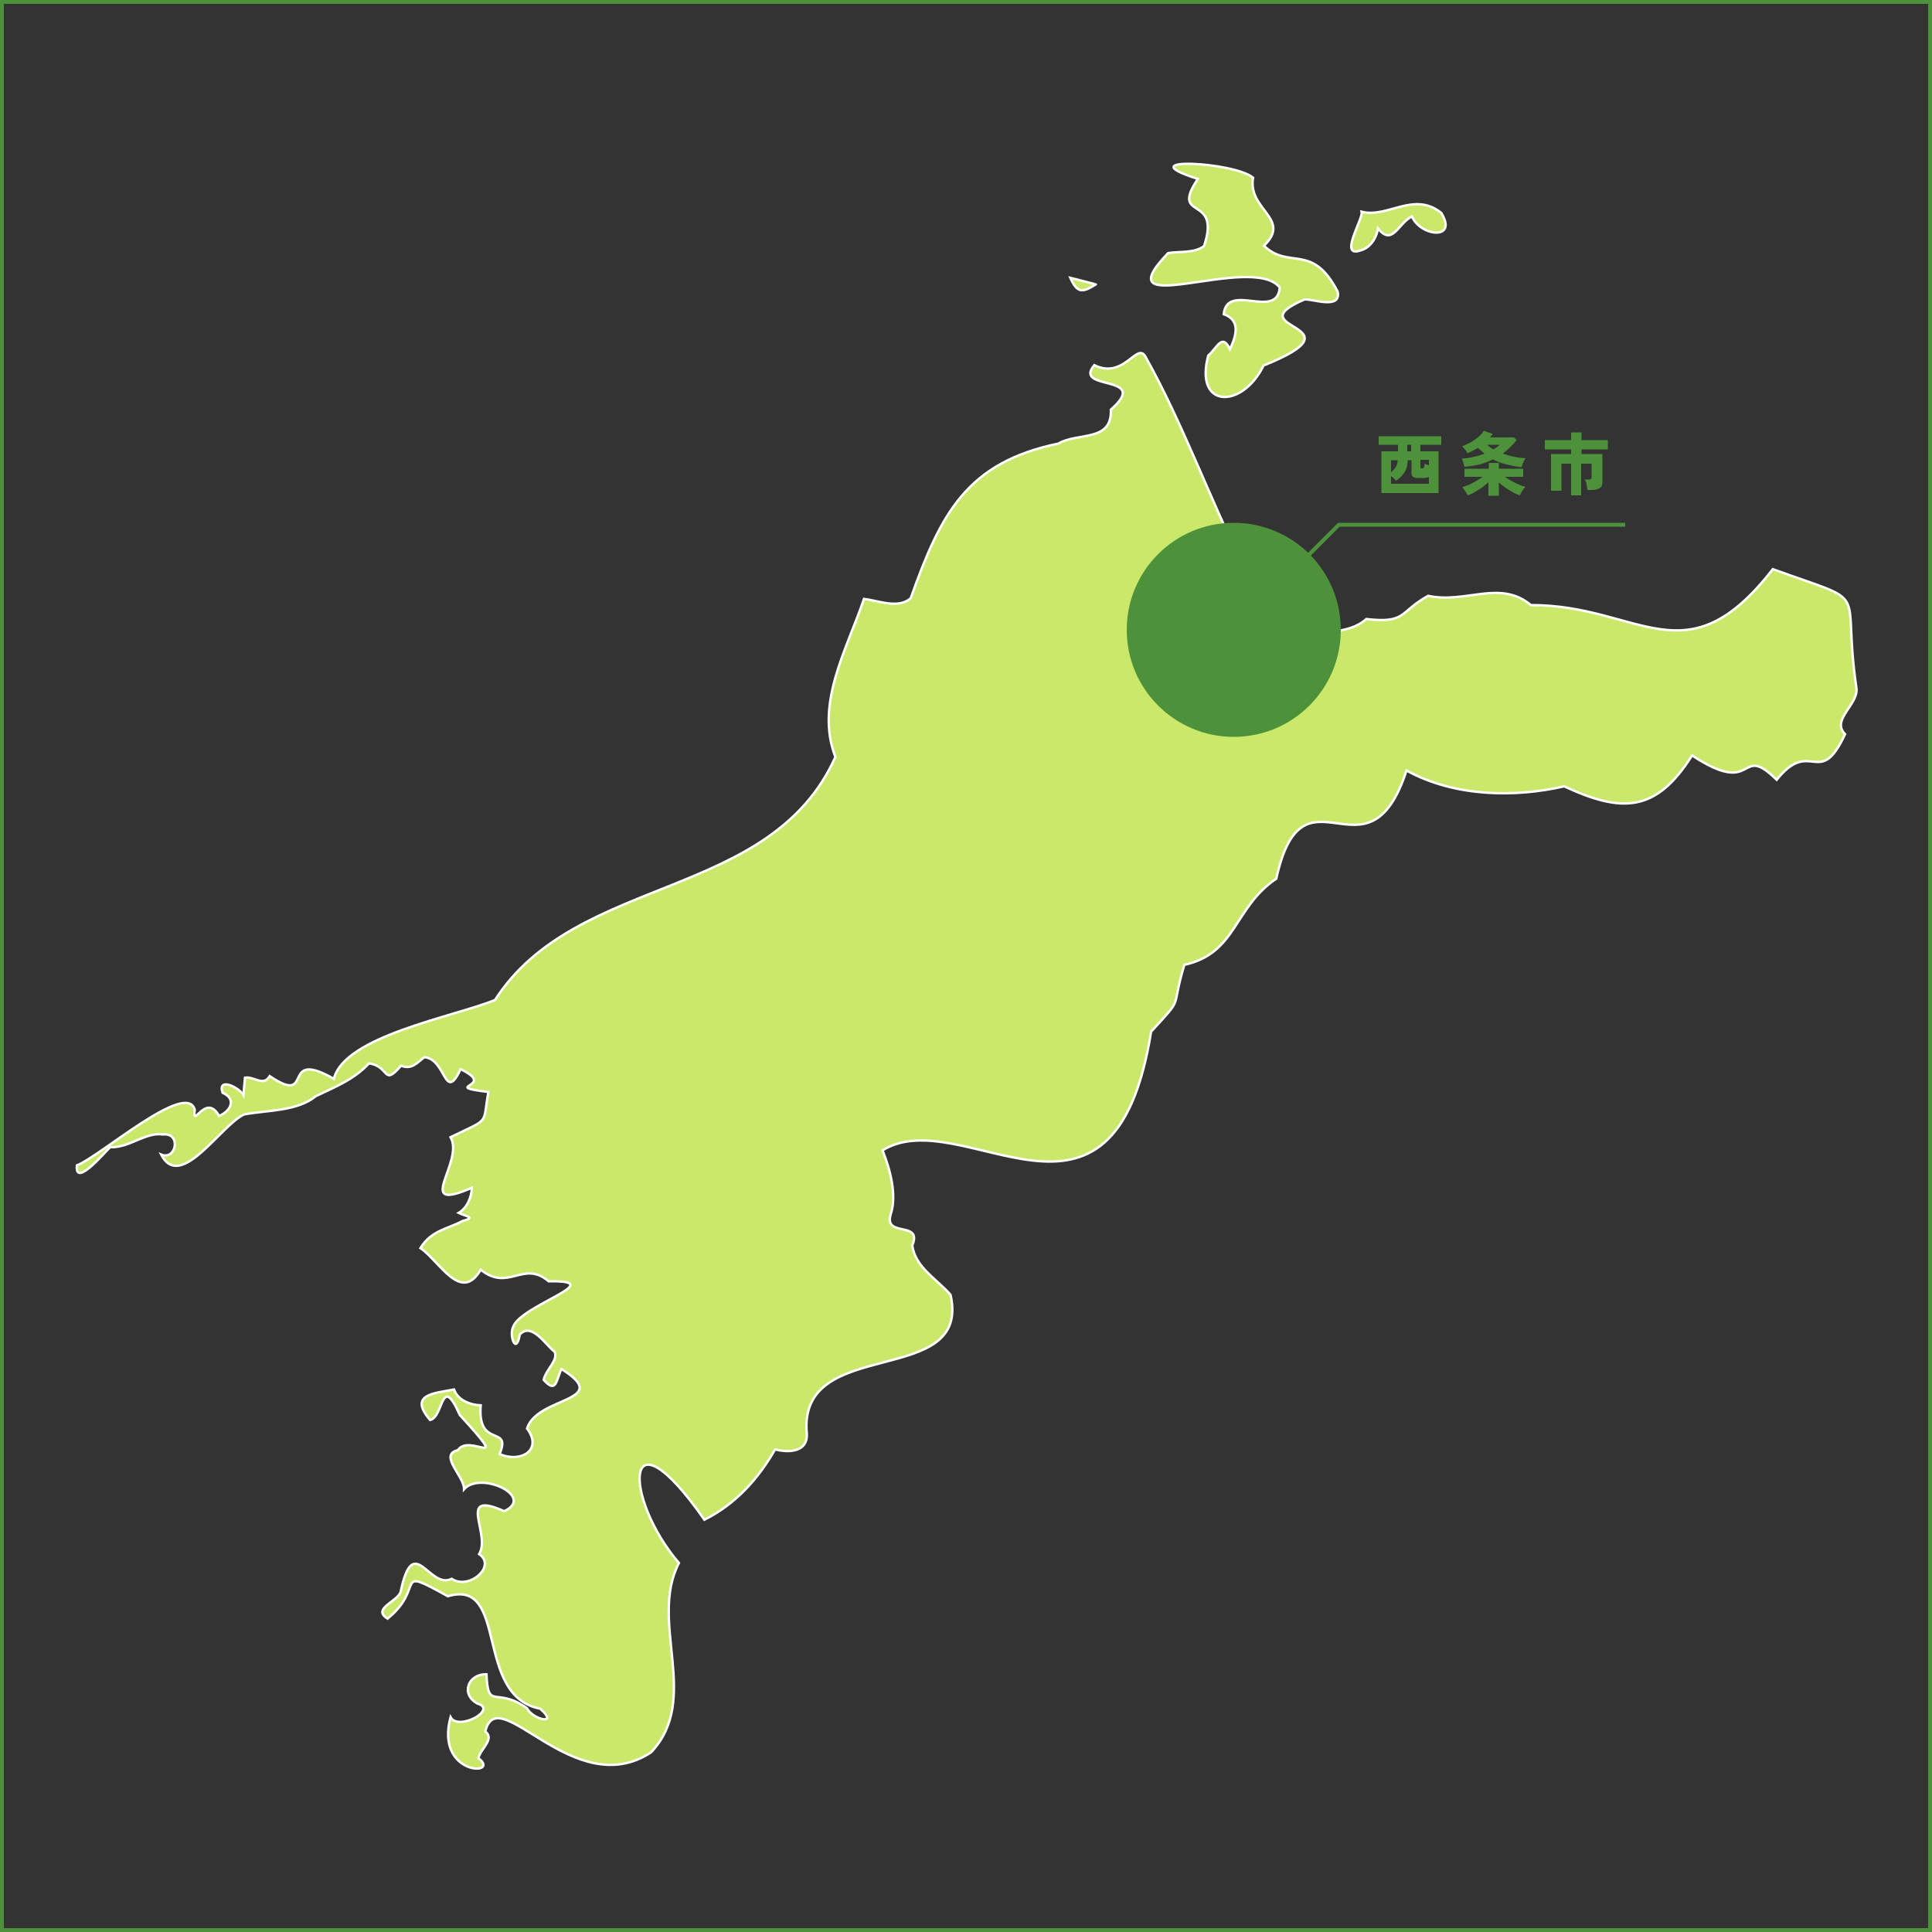 <?xml version="1.0" encoding="UTF-8"?><svg id="_レイヤー_1" xmlns="http://www.w3.org/2000/svg" width="500" height="500" viewBox="0 0 500 500"><rect x="0" y="0" width="500" height="500" fill="#333333" stroke="none"/><defs><style>.cls-1{fill:none;stroke:#4d923a;stroke-miterlimit:10;}.cls-2{fill:#cae869;stroke:#fff;stroke-width:.62px;}.cls-3{fill:#4d923a;}</style></defs><path class="cls-3" d="M499,1v498H1V1h498M500,0H0v500h500V0h0Z"/><path class="cls-2" d="M168.5,453.5c13-13.8-.7-33.7,7.2-49-14.6-17.1-14.4-41.2,6.6-11.2,8.2-4.1,14-10.7,18.3-18.2,3.4.9,8.5.8,8.2-4.1-2.4-25.7,42.7-11.4,37.2-35.9-3.3-3.9-9.2-7.1-9.9-12.8,2.7-6.5-7.4-1.9-5.6-8,1.7-5.1-.2-11.8-2.1-16.6,20.8-12.8,59.8,30.1,69.5-30.7,8.8-9.6,4.9-5,8.6-17.3,13.6-3,12.7-14.8,23.8-22.3,7-31.8,23.6,2.9,33.7-28,12.5,6.9,28.2,7,40.8,4.1,14.7,6.8,23.7,7,33.1-8,17,11.2,11.8-3.6,21.9,6.3,8.9-11.1,11,2.6,17.7-11.8-3.8-3.8,3.8-7.8,2.9-12.2-3.9-27,4.7-21-21.6-30.5-22.6,29.1-34.4,9.2-62.6,9.3-8-6.7-16.8-.3-26.6-2.4-7.6,4.2-5.5,7.2-16,6-5,4.5-11.7,1.9-16.9,7.2-4.7-6-17.6-11.2-14.8-20.6-8.8-17.8-15.9-37.4-25.3-54.2-2.2-4.7-5.5,5.8-13.4,1.9-5.7,6.8,14.9,2.2,4.3,11.5.3,8.5-8.5,5.8-13.6,8.8-23.8,4.9-30.5,18.3-38.2,40-3.2,2.9-8.5.6-12.1.2-4.5,13.2-12.7,27.2-7.4,40.9-16.8,37.4-67,30.1-88.1,62.9-10.8,4.4-38.9,9.3-41.7,20.4-14.2-8.1-4.7,7.3-16.6-.7-1.7,2.8-4,0-6.4.4l-.4,4.5c-1-1.9-6.8-4.8-5.4-.6,3.7,1.6,2.1,4.8-.9,6-3.5-6.2-7,3.7-6.3-1.6-2.1-7.7-24.5,12.1-30.5,14.4-.6,5.9,7.1-3.3,8.6-4.7,5,.2,9.2-4,13.7-3.3,4.8-.5,3.4,6.8-.5,5.2,5,9.7,15.5-7.7,21.5-10.4,6-1.1,13.8-.8,18.5-4.7,5-2.4,9.9-4.3,13.8-8.5,5.5.8,3.5,6.1,8.3.6,2.7,1.1,4.1-.7,6-2.2,5.7.4,5.2,12,9.4,3.1,9.8,4.7-5.7,4.3,7.2,5.9-1.6,8.7.7,6.6-9.8,11.7,3.7,6.4-9.9,19.8,5.5,13.1,0,2.4-1.3,5.3-3.4,6.5,1.8.9,4.7,1.1,1,2.1-4.2,2.2-8,2.4-10.9,7,4.9,3.3,10.5,14.4,15.6,5.6,7.3,5.8,11-2.6,17.6,3,16.1-.3-7.3,6.2-9.2,11.8-1.1,2.3.8,7.4,1.7,2,3.1-3.4,6.8,2.8,9,4.4,1.1,2.2-2.2,4.6-2.8,7.3,3.3,3.7,3.2.1,4.6-2.8,13.6,8.5-6.3,7-8.9,15.4,4.2,5.6-1.7,9-7.1,6.6,3.2-7.7-5.8-1.2-4.9-12.6-2.7-.1-5.9-1.3-6.9-4.1-5.1,1-11.9,1.2-6.2,7.9,3.6-.8,2.8-12.3,7.7-1.3,13.7,15,2.5,4.5-.5,9.1-5.1,1.2,1.7,6.8,1.6,10.1,4.3-4.8,18.5,1.9,10.4,5.7-12.6-5.6-3.3,5.9-6.5,11.1,4.6,3.1-2.6,9.4-7.1,6.4-5.9,2.9-9.9-12.4-13.2,3.3-.7,2.6-7.6,4.4-3.4,7,10.1-8.2,1.1-13.8,15.6-5.8,15.9-4.7,6.6,25.8,23.9,29.1,5,4.4-1.9,2.9-3.4-.1-8.1-5.8-10.1.8-10.5-8.8-4.8-.1-6.8,5.2-2.3,7.6,5.3,1.5-5,7.2-7,3.5-4.1,15.3,13.3,15.2,7.2,10.6.6-2.5,4.3-4.9,1.8-6.9,3.2-13.6,22.9,18.6,42.9,5.4Z"/><path class="cls-2" d="M346.2,75.5c-6.6-12.8-12.5-5.6-19.1-11.9,7.3-7-4.3-9.3-2.8-17.6-4.7-4.1-32.9-5.6-14.3.3-7.4,11.1,6.2,3.7,1.6,17.4-2.6,1.9-6.4,1.3-9.3,1.8-17.4,18.1,21.7-.2,28.9,8.9-.7,8.5-13.6-1.5-14.5,6.9,4.5,1.6,3.2,5.7,1.6,9.1-2-4.4-3.4-.2-5.6,1.6-3.7,13.8,8.8,13.9,14.3,2.6,26.8-10.8-7.7-9.2,10.6-17.1,2.1-.2,9.5,2.7,8.6-2Z"/><path class="cls-2" d="M373,55.1c-7.1-5.7-13.8,1.4-20.6-.3.5,1.7-6.1,12.1-.3,10,2.5-.6,4.2-3.3,4.5-5.7,3.8,4.7,5.1-1.2,8.8-3.1,2.2,5.2,12,6.3,7.6-.9Z"/><path class="cls-2" d="M277,71.9c1.8,4,3.1,3.9,6.6,1.7.1,0-6.6-1.7-6.6-1.7Z"/><circle class="cls-3" cx="319.3" cy="163" r="27.7"/><path class="cls-3" d="M357.5,127.6v-10.8h4.3v-1.7h-5v-2.2h16.2v2.2h-5.4v1.7h4.7v10.8h-14.8ZM360,125.2h9.8v-1.8c-.3.2-.8.3-1.3.3h-1.5c-.6,0-1-.1-1.3-.3-.3-.2-.4-.5-.4-1v-3.3h-1c0,1.3-.3,2.3-.8,3.1-.5.8-1.2,1.5-2.2,2.2-.2-.2-.3-.4-.6-.6-.2-.2-.4-.4-.7-.6v2ZM360,122.2c.5-.4.9-.8,1.2-1.3.3-.5.5-1,.5-1.8h-1.7v3.1ZM364.2,116.8h1v-1.7h-1v1.7ZM368,121.2h.2c.2,0,.3-.1.3-.2.1-.1.1-.5.2-1,.1.1.3.1.5.2s.4.2.6.2v-1.4h-2.2v1.8c0,.1,0,.2.1.3s.2.1.3.1Z"/><path class="cls-3" d="M385.2,128.2v-3.4c-.5.5-1.1.9-1.7,1.4-.6.4-1.3.8-1.9,1.2s-1.3.6-1.8.8c-.1-.3-.3-.7-.6-1.1-.3-.4-.5-.8-.8-1,.5-.2,1.1-.4,1.7-.6.6-.3,1.2-.6,1.9-1,.6-.4,1.2-.7,1.7-1.1h-4.7v-2.1h6.3v-1.5h2.6v1.5h6.3v2.1h-4.7c.5.4,1.1.7,1.7,1.1.6.3,1.3.7,1.9.9.6.3,1.2.5,1.7.6-.2.2-.4.4-.6.7s-.4.5-.5.8c-.2.3-.3.5-.4.7-.6-.2-1.2-.5-1.8-.8-.7-.4-1.3-.8-1.9-1.2-.6-.4-1.2-.9-1.7-1.3v3.4h-2.7v-.1ZM379,120.8c-.1-.4-.2-.7-.3-1.1-.1-.4-.3-.7-.4-1,1.1-.1,2.2-.2,3.2-.5,1-.2,1.9-.5,2.7-.8-.6-.5-1.2-1-1.7-1.5-.8.5-1.8,1-2.7,1.4-.2-.3-.3-.6-.6-.9-.2-.3-.5-.6-.8-.9.7-.3,1.4-.6,2.2-1,.7-.4,1.4-.9,2-1.4s1-1,1.4-1.6l2.3.8c-.2.3-.4.6-.7.9h6.2l.7.7c-1.1,1.4-2.4,2.6-3.6,3.5.9.3,1.9.6,2.9.8,1,.2,2,.3,3,.4-.2.3-.4.7-.6,1.1s-.3.8-.4,1.2c-1.3-.1-2.6-.4-3.9-.7-1.2-.3-2.4-.7-3.5-1.3-1.1.5-2.2.9-3.4,1.3-1.2.2-2.5.5-4,.6ZM386.5,116.3c.3-.2.6-.4.9-.6s.5-.4.8-.6h-3.3c.5.5,1,.9,1.6,1.2Z"/><path class="cls-3" d="M406.6,128.2v-8.2h-2.5v7h-2.7v-9.5h5.2v-1.2h-6.8v-2.4h6.8v-2h2.7v2h6.8v2.4h-6.8v1.2h5.4v7.2c0,.8-.2,1.3-.7,1.6s-1.1.5-2,.5h-1.2c0-.3,0-.5-.1-.9-.1-.3-.1-.7-.2-1s-.2-.6-.3-.8h1c.3,0,.4,0,.5-.1s.2-.2.2-.5v-3.5h-2.7v8.2h-2.6Z"/><polyline class="cls-1" points="319.3 163 346.5 135.8 420.6 135.8"/></svg>
